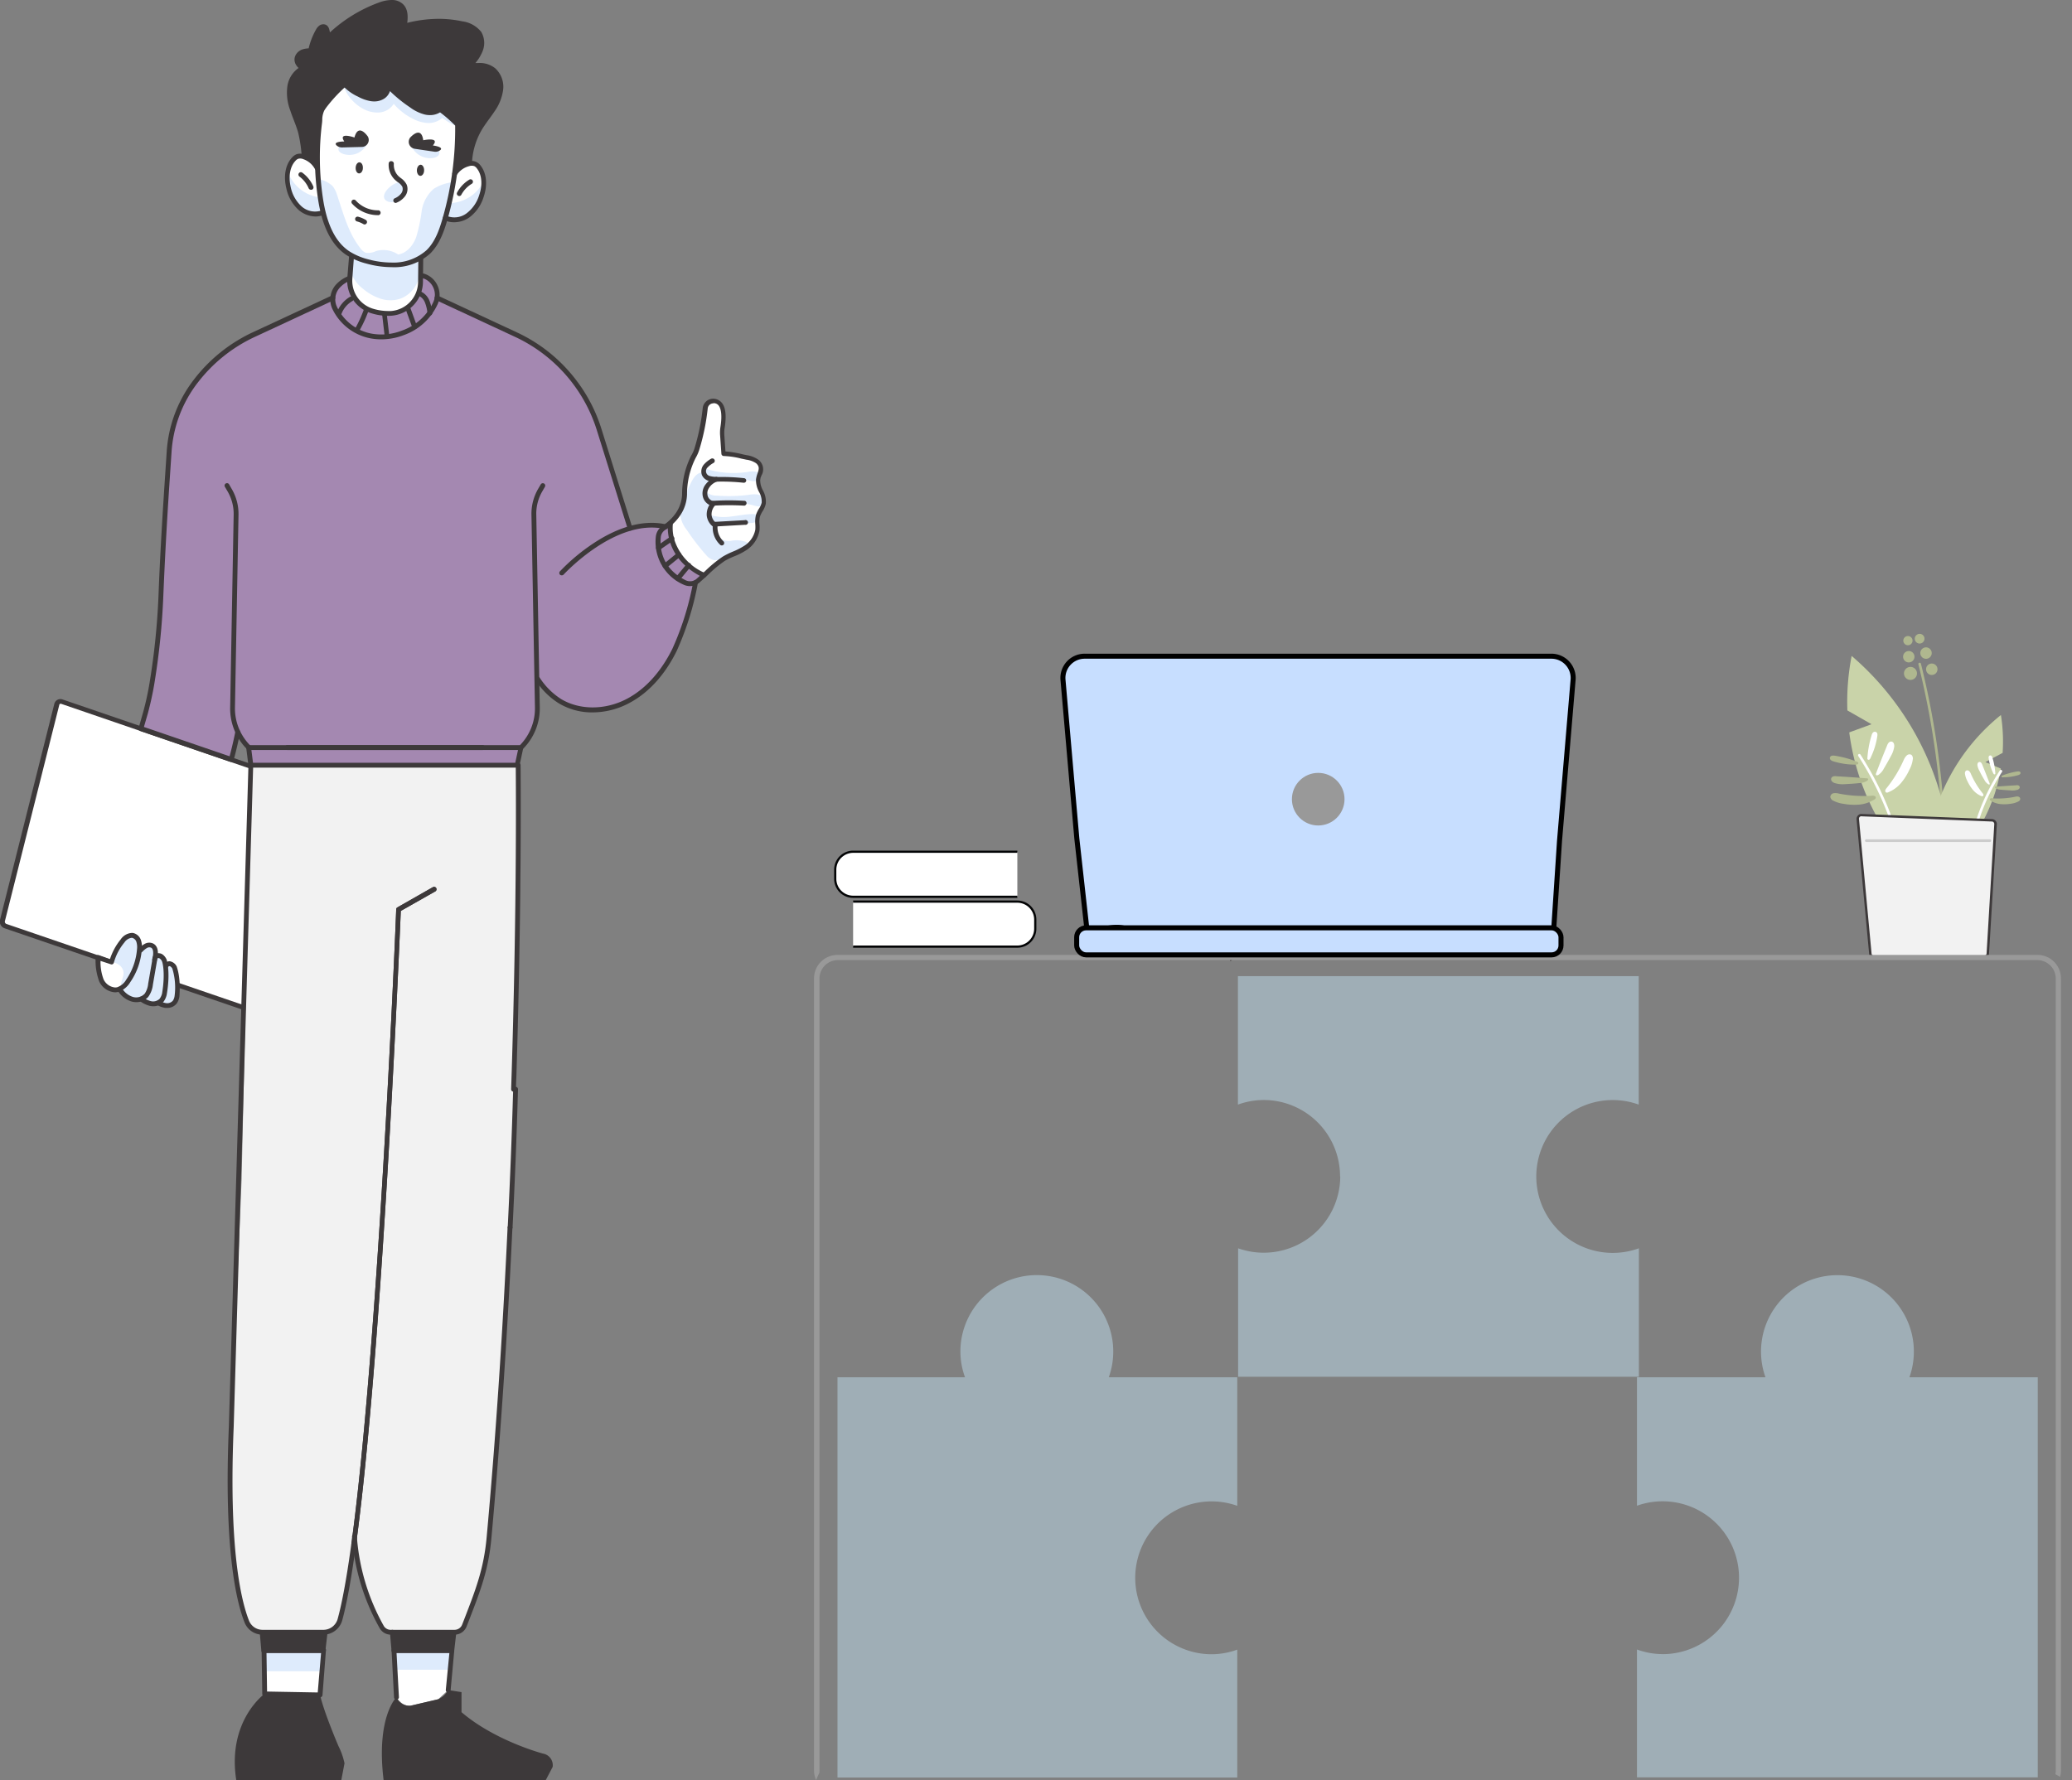 <svg id="Layer_1" data-name="Layer 1" xmlns="http://www.w3.org/2000/svg" viewBox="0 0 449.76 386.43"><rect x="0" y="0" width="449.76" height="386.43" fill="#808080" stroke="none"/><title>_</title><path d="M290.88,255.39a16.58,16.58,0,0,0-16.59-16.58,16.36,16.36,0,0,0-5.58,1v-27.9h87v27.9A16.59,16.59,0,1,0,350.17,272a16.69,16.69,0,0,0,5.58-1v27.89h-87V271a16.61,16.61,0,0,0,22.17-15.63Z" style="fill:#bedced;opacity:0.5"/><path d="M181.79,385.89h86.78V358.13a16.36,16.36,0,0,1-5.58,1,16.59,16.59,0,1,1,5.58-32.22V299H240.68a16.59,16.59,0,1,0-32.21-5.58,16.36,16.36,0,0,0,1,5.58H181.79Z" style="fill:#bedced;opacity:0.5"/><path d="M360.91,359.1a16.36,16.36,0,0,1-5.58-1v27.76h87V299H414.47a16.59,16.59,0,1,0-31.25,0H355.33v27.89a16.59,16.59,0,1,1,5.58,32.22Z" style="fill:#bedced;opacity:0.5"/><path d="M267,207.83a.39.39,0,1,1,0,.77Z" style="fill:#3d393a"/><path d="M421.85,197.28h0a.3.3,0,0,1-.28-.3,181.42,181.42,0,0,0-5.15-52.75.28.28,0,1,1,.55-.14A182.21,182.21,0,0,1,422.14,197,.29.29,0,0,1,421.85,197.28Z" style="fill:#afb78f"/><path d="M420.41,145.89a1.24,1.24,0,1,1-.5-1.69A1.24,1.24,0,0,1,420.41,145.89Z" style="fill:#afb78f"/><path d="M419.16,142.38a1.24,1.24,0,1,1-.5-1.69A1.24,1.24,0,0,1,419.16,142.38Z" style="fill:#afb78f"/><path d="M417.61,139.16a1.05,1.05,0,0,1-1.85-1,1.07,1.07,0,0,1,1.43-.43A1.05,1.05,0,0,1,417.61,139.16Z" style="fill:#afb78f"/><path d="M415,139.6a1,1,0,1,1-.42-1.42A1,1,0,0,1,415,139.6Z" style="fill:#afb78f"/><circle cx="414.33" cy="142.58" r="1.24" transform="translate(246.3 547.25) rotate(-86.44)" style="fill:#afb78f"/><path d="M415.94,146.87a1.41,1.41,0,0,1-2.48-1.35,1.41,1.41,0,1,1,2.48,1.35Z" style="fill:#afb78f"/><path d="M401,154.23l5.25,3L401.41,159a51.82,51.82,0,0,0,11.19,26.05l10.86.55a62.09,62.09,0,0,0-21.53-43.2A52,52,0,0,0,401,154.23Z" style="fill:#c9d3a9"/><path d="M434.7,163.45l-3.74,2,3.35,1.41a36.36,36.36,0,0,1-8.43,18l-7.62.13a43.51,43.51,0,0,1,16.07-29.76A36.5,36.5,0,0,1,434.7,163.45Z" style="fill:#c9d3a9"/><path d="M413.68,191.15a.29.29,0,0,1-.29-.26,52.79,52.79,0,0,0-1.72-8.36,67.41,67.41,0,0,0-8.31-18.4.29.29,0,0,1,.09-.4.28.28,0,0,1,.39.09,67.48,67.48,0,0,1,8.38,18.57,54.78,54.78,0,0,1,1.75,8.45.29.29,0,0,1-.26.31Z" style="fill:#fff"/><path d="M407,158.86a.62.62,0,0,0-.51.25,1.75,1.75,0,0,0-.24.54,21.69,21.69,0,0,0-.91,5,.28.28,0,0,0,.46.24h0a1.05,1.05,0,0,0,.27-.44,16,16,0,0,0,1.42-4.59,1.54,1.54,0,0,0,0-.64A.59.59,0,0,0,407,158.86Z" style="fill:#fff"/><path d="M397.22,164.41a.6.6,0,0,1,.45-.35,1.68,1.68,0,0,1,.59,0,21.81,21.81,0,0,1,4.94,1.36.28.28,0,0,1,0,.52h0a1.28,1.28,0,0,1-.52.06,16.11,16.11,0,0,1-4.74-.72,1.38,1.38,0,0,1-.56-.3A.58.58,0,0,1,397.22,164.41Z" style="fill:#afb78f"/><path d="M411.17,162.12a1.5,1.5,0,0,0-.08-.7.69.69,0,0,0-.52-.43.76.76,0,0,0-.63.28,2,2,0,0,0-.34.63c-.82,2-1.62,4-2.4,6.07a.36.36,0,0,0,0,.2c0,.19.32.17.49.08a3.61,3.61,0,0,0,1.21-1.36c.54-.9,1.05-1.81,1.54-2.73A5.75,5.75,0,0,0,411.17,162.12Z" style="fill:#fff"/><path d="M398.25,170a1.43,1.43,0,0,1-.59-.36.7.7,0,0,1-.17-.66.74.74,0,0,1,.52-.45,2.42,2.42,0,0,1,.71,0c2.18.13,4.35.27,6.52.45a.35.35,0,0,1,.2.05c.15.12,0,.37-.15.48a3.46,3.46,0,0,1-1.74.5c-1,.11-2.09.18-3.13.23A5.66,5.66,0,0,1,398.25,170Z" style="fill:#afb78f"/><path d="M413.26,164.93a27.7,27.7,0,0,1-3.74,6.16,1.23,1.23,0,0,0-.29.49.42.42,0,0,0,.22.48.56.56,0,0,0,.4-.05,7.23,7.23,0,0,0,2.78-2,12.73,12.73,0,0,0,1.85-2.93,6.52,6.52,0,0,0,.72-2.21,1.09,1.09,0,0,0-.3-1,.87.87,0,0,0-1,.13A2.75,2.75,0,0,0,413.26,164.93Z" style="fill:#fff"/><path d="M399.13,172.28a27.61,27.61,0,0,0,7.2.47,1.06,1.06,0,0,1,.56.05.4.4,0,0,1,.27.45.56.56,0,0,1-.27.3,7.34,7.34,0,0,1-3.25,1.12,13,13,0,0,1-3.46-.16,6.88,6.88,0,0,1-2.23-.68,1.13,1.13,0,0,1-.66-.83.88.88,0,0,1,.71-.79A2.88,2.88,0,0,1,399.13,172.28Z" style="fill:#afb78f"/><path d="M427.55,185.73h0a.28.28,0,0,1-.26-.31,34.76,34.76,0,0,1,1.17-5.68,45.38,45.38,0,0,1,5.63-12.47.28.28,0,0,1,.39-.09.29.29,0,0,1,.09.4,44.13,44.13,0,0,0-6.71,17.89A.29.29,0,0,1,427.55,185.73Z" style="fill:#fff"/><path d="M432,164a.4.4,0,0,1,.34.17.9.9,0,0,1,.16.36,14.39,14.39,0,0,1,.62,3.38.19.19,0,0,1-.31.16h0a.73.73,0,0,1-.19-.29,11,11,0,0,1-.94-3.08.85.85,0,0,1,0-.42A.4.4,0,0,1,432,164Z" style="fill:#fff"/><path d="M438.58,167.72a.39.39,0,0,0-.3-.24,1.28,1.28,0,0,0-.39,0,15,15,0,0,0-3.31.91.19.19,0,0,0,0,.35h0a.69.69,0,0,0,.35,0,11,11,0,0,0,3.18-.47,1.09,1.09,0,0,0,.38-.21A.38.38,0,0,0,438.58,167.72Z" style="fill:#afb78f"/><path d="M429.24,166.18a.94.94,0,0,1,.05-.47.5.5,0,0,1,.34-.29.52.52,0,0,1,.43.19,1.55,1.55,0,0,1,.23.42c.55,1.35,1.08,2.71,1.6,4.07a.24.24,0,0,1,0,.14c0,.13-.22.11-.33,0a2.3,2.3,0,0,1-.81-.91c-.36-.6-.71-1.21-1-1.83A3.77,3.77,0,0,1,429.24,166.18Z" style="fill:#fff"/><path d="M437.89,171.47a.86.86,0,0,0,.4-.24.45.45,0,0,0,.11-.44.47.47,0,0,0-.35-.3,1.23,1.23,0,0,0-.47,0c-1.46.08-2.92.18-4.37.3a.18.18,0,0,0-.13,0c-.11.08,0,.24.09.32a2.37,2.37,0,0,0,1.17.33q1.05.11,2.1.15A3.54,3.54,0,0,0,437.89,171.47Z" style="fill:#afb78f"/><path d="M427.84,168.07a18.66,18.66,0,0,0,2.5,4.12.79.79,0,0,1,.19.33.27.27,0,0,1-.14.32.32.32,0,0,1-.27,0,4.88,4.88,0,0,1-1.86-1.35,8.93,8.93,0,0,1-1.25-2,4.72,4.72,0,0,1-.48-1.49.75.75,0,0,1,.21-.68.58.58,0,0,1,.7.09A1.87,1.87,0,0,1,427.84,168.07Z" style="fill:#fff"/><path d="M437.3,173a18.55,18.55,0,0,1-4.82.32.81.81,0,0,0-.38,0,.28.28,0,0,0-.18.3.35.35,0,0,0,.18.2,4.86,4.86,0,0,0,2.18.75,9,9,0,0,0,2.32-.1,4.46,4.46,0,0,0,1.49-.46.71.71,0,0,0,.44-.56.57.57,0,0,0-.47-.52A1.78,1.78,0,0,0,437.3,173Z" style="fill:#afb78f"/><path d="M432.38,178.1,404.08,177a.82.82,0,0,0-.83.88L406,207a.79.79,0,0,0,.79.73h23.91a.81.81,0,0,0,.8-.75L433.15,179A.8.8,0,0,0,432.38,178.1Z" style="fill:#f2f2f2"/><path d="M430.69,208H406.78a1.07,1.07,0,0,1-1.06-1L403,177.88a1.11,1.11,0,0,1,.28-.82,1,1,0,0,1,.83-.35l28.3,1.12a1.06,1.06,0,0,1,.75.35,1,1,0,0,1,.28.78L431.75,207A1.06,1.06,0,0,1,430.69,208Zm-26.64-30.8a.53.53,0,0,0-.4.18.5.5,0,0,0-.13.41L406.25,207a.53.53,0,0,0,.53.48h23.91a.53.53,0,0,0,.53-.5l1.67-28.07a.57.57,0,0,0-.14-.39.5.5,0,0,0-.38-.17l-28.3-1.13Z" style="fill:#3d393a"/><path d="M431.93,182.79H405.11a.29.29,0,0,1,0-.58h26.82a.29.29,0,0,1,0,.58Z" style="fill:#ccc"/><path d="M53.32,218.88,1.21,201a1,1,0,0,1-.66-1.2L12.36,152.9a.84.84,0,0,1,1.1-.6l52.11,17.85a1,1,0,0,1,.66,1.2L54.42,218.28A.84.84,0,0,1,53.32,218.88Z" style="fill:#fff"/><path d="M53.61,219.45a1.24,1.24,0,0,1-.46-.08L1,201.53a1.53,1.53,0,0,1-1-1.82l11.8-46.94a1.35,1.35,0,0,1,1.32-1,1.24,1.24,0,0,1,.46.08l52.11,17.84a1.56,1.56,0,0,1,1,1.83L54.93,218.41A1.34,1.34,0,0,1,53.61,219.45ZM13.17,152.78a.29.29,0,0,0-.3.25L1.06,200a.52.52,0,0,0,.32.58l52.11,17.84a.3.3,0,0,0,.42-.23l11.81-46.93a.52.52,0,0,0-.32-.58L13.29,152.8Z" style="fill:#3d393a"/><path d="M21.27,207.86a12,12,0,0,0,.92,4.87,3.85,3.85,0,0,0,1.29,1.8,2.32,2.32,0,0,0,2.64-.09,3.18,3.18,0,0,0,1.78,2.07,3.75,3.75,0,0,0,3,.31,2.74,2.74,0,0,0,2.34,1,3.07,3.07,0,0,0,2.44-1.2c.13-2,.26-4,.39-6a4.57,4.57,0,0,0-.21-2.18,1.59,1.59,0,0,0-1.77-1,5.75,5.75,0,0,0-.38-1.48,1.6,1.6,0,0,0-1-.9,2.43,2.43,0,0,0-1.94.65,5.71,5.71,0,0,0-.8-2,1.91,1.91,0,0,0-1.81-.81,2.62,2.62,0,0,0-1.5,1.21,19,19,0,0,0-2.48,4.63A16.33,16.33,0,0,1,21.27,207.86Z" style="fill:#fff"/><path d="M38.63,213.65a9.27,9.27,0,0,0-1.19-4,.83.83,0,0,0-.49-.41.73.73,0,0,0-.71.45,2.18,2.18,0,0,0-.19.56,3.34,3.34,0,0,0-.26-1.75,1.79,1.79,0,0,0-2.09-.82,4.45,4.45,0,0,0,.06-1.26,1.53,1.53,0,0,0-.6-1.07,1.57,1.57,0,0,0-1.4-.08,4.8,4.8,0,0,0-1.21.8,5.08,5.08,0,0,0-.61-2,1.79,1.79,0,0,0-1.76-.89c-.69.15-1.13.81-1.5,1.41l-2.51,4.12a6.89,6.89,0,0,1,1.59.71,2.38,2.38,0,0,1,1,1.35c.28,1.14-.6,2.27-.51,3.43a2.81,2.81,0,0,0,2.1,2.28c.6.18,1.25.21,1.86.37s1.33.52,2,.74a2.88,2.88,0,0,0,2.1,0,1.74,1.74,0,0,0,.26-.15.57.57,0,0,0,0,.26.63.63,0,0,0,.47.32,1.73,1.73,0,0,0,.6,0l1.14-.18a2,2,0,0,0,.9-.3,2,2,0,0,0,.5-.79,4.52,4.52,0,0,0,.36-3.14Z" style="fill:#deebfc"/><path d="M25,215.43a4.08,4.08,0,0,1-3.46-2.35,12.91,12.91,0,0,1-.78-5.22.53.53,0,0,1,.22-.43.55.55,0,0,1,.48-.07l2.41.86a13.22,13.22,0,0,1,2.33-4.28,3.16,3.16,0,0,1,2.34-1.4l.31,0a2.31,2.31,0,0,1,1.73,1.53,4.68,4.68,0,0,1,.2,2.07,14.43,14.43,0,0,1-2.52,7.11,4.76,4.76,0,0,1-2.53,2.07A3,3,0,0,1,25,215.43Zm-3.18-6.82a10.78,10.78,0,0,0,.66,4A3.06,3.06,0,0,0,25,214.38a1.89,1.89,0,0,0,.47-.06,3.67,3.67,0,0,0,1.93-1.64,13.58,13.58,0,0,0,2.34-6.6,3.89,3.89,0,0,0-.14-1.62,1.31,1.31,0,0,0-.92-.86h-.14a2.27,2.27,0,0,0-1.53,1A11.77,11.77,0,0,0,24.71,209a.55.55,0,0,1-.27.33.51.51,0,0,1-.42,0Z" style="fill:#3d393a"/><path d="M29.57,217.57a4.19,4.19,0,0,1-1-.14,5.35,5.35,0,0,1-3-2.35.53.53,0,1,1,.89-.57,4.26,4.26,0,0,0,2.36,1.91,2.52,2.52,0,0,0,2.61-.72,4.72,4.72,0,0,0,.74-2.17l1-5.79c.13-.76.16-1.72-.37-2a1,1,0,0,0-.92.08,4.25,4.25,0,0,0-1,.84.53.53,0,0,1-.76-.73,5,5,0,0,1,1.26-1,2,2,0,0,1,1.89-.08c.88.47,1.18,1.51.92,3.11l-1,5.8a5.54,5.54,0,0,1-1,2.65A3.4,3.4,0,0,1,29.57,217.57Z" style="fill:#3d393a"/><path d="M33.27,218.45a3.42,3.42,0,0,1-.77-.08,6.43,6.43,0,0,1-2.18-1.07.53.53,0,0,1,.61-.86,5.16,5.16,0,0,0,1.8.9,2,2,0,0,0,1.93-.52,3.28,3.28,0,0,0,.51-1.09c.77-4.55.08-6.89,0-7a1.39,1.39,0,0,0-.63-.72c-.37,0-.42,0-.47.31a.52.52,0,1,1-1-.16,1.31,1.31,0,0,1,1.62-1.19c.7.07,1.31.89,1.5,1.41,0,.11.86,2.59,0,7.56a4,4,0,0,1-.72,1.57A2.81,2.81,0,0,1,33.27,218.45Z" style="fill:#3d393a"/><path d="M36.28,218.81l-.41,0a4.91,4.91,0,0,1-1.75-.63.53.53,0,0,1,.52-.92,4,4,0,0,0,1.37.51,1.63,1.63,0,0,0,1.54-.56,2.45,2.45,0,0,0,.34-.93,14.09,14.09,0,0,0-.48-6,1.21,1.21,0,0,0-.54-.53c-.24,0-.29.06-.34.15a.53.53,0,0,1-.71.24.52.52,0,0,1-.23-.7,1.31,1.31,0,0,1,1.32-.74,2,2,0,0,1,1.45,1.14c0,.1.93,2.17.58,6.5a3.49,3.49,0,0,1-.52,1.43A2.53,2.53,0,0,1,36.28,218.81Z" style="fill:#3d393a"/><path d="M47.26,77.68a31.92,31.92,0,0,1,7.29-4.91c7.16-3.69,17.68-8.16,17.68-8.16s.42-3.8,2.87-3.89l16.64-.86s3.69,1.52,3.13,4.75c0,0,22,9.25,27.05,15,0,0,7.15,7.79,9,16.26l5.88,18.76s4.25-1.67,7.2,0l1.4-1.05s-.67,7.25,7.47,11.2L151,126.54s-2.72,16.17-10.19,22.45c0,0-13.91,12-24.09-1.58v6.21s0,5.74-3.64,8.67l-.81,3.84-57.8-.39L54,161.91a8.2,8.2,0,0,1-2.59-3.5l-1.17,6.48-19.61-6.72,1.76-6.27s3.09-19.75,2.91-30.08c0,0,1-23,2.24-28.74A29,29,0,0,1,47.26,77.68Z" style="fill:#ab8aba;opacity:0.85"/><path d="M145.36,113.63a10.79,10.79,0,0,0,3.24-6.36s-.11-5.58,2.41-9.06l2-8.57s-.2-3.58,2.33-2.6c0,0,1.93.49,1.71,4.16L156.76,94l.3,4.49,5.92,1s3.39-.17,1.58,4.63c0,0,2.08,4.15,0,7.83,0,0,.33,4.45-2.19,6.52l-4.62,2.45-4.9,3.9S146.5,123.23,145.36,113.63Z" style="fill:#fff"/><path d="M54.45,166.13l-2,89.83-2,48.2s-.76,18.69-.46,23.48c0,0,1.25,17.19,3.05,22.75a5.53,5.53,0,0,0,3.93,4H70.71s2.74-.38,3.67-4.95L77,333.6a48.85,48.85,0,0,0,5.89,19.6s.29,1.16,2.31,1.16H98.58a3.41,3.41,0,0,0,2.61-2.47L105,340.66s.83-2.38,1.81-14.67l3-43.13,1.7-30,.88-35.35.47-27.45,0-24Z" style="fill:#f2f2f2"/><path d="M85.52,358.35l.54,10.11s1.37,2.5,3.73,1.7l5.33-1.26,2.17-2,.83-8.56Z" style="fill:#fff"/><polygon points="70.25 358.35 69.44 367.97 57.4 367.75 57.26 358.35 70.25 358.35" style="fill:#fff"/><path d="M57.4,367.75s-8.11,5.85-6.12,18.68H74.09l.69-3.62a14.88,14.88,0,0,0-1.29-3.69s-3.26-7.59-4-11.15Z" style="fill:#3d393a"/><path d="M86.06,368.46s-4.47,4.27-2.79,18h35.19l1.5-2.86a2.55,2.55,0,0,0-2.06-2.89s-10.39-2.72-17.72-9v-4.35l-2.89-.46a4.57,4.57,0,0,1-2.17,2l-6,1.4A3,3,0,0,1,86.06,368.46Z" style="fill:#3d393a"/><polygon points="56.92 354.36 57.26 358.35 70.1 358.6 70.7 354.36 56.92 354.36" style="fill:#3d393a"/><polygon points="85.17 354.19 98.58 354.36 98.1 358.6 85.5 358.23 85.17 354.19" style="fill:#3d393a"/><path d="M154.38,104.73a1.6,1.6,0,0,1-.54.81,2.28,2.28,0,0,0-.72,2.42c.31.66,1.1,1.05,1.24,1.75s-.4,1.35-.4,2.06.73,1.46,1.07,2.22.3,1.76.81,2.47a3.25,3.25,0,0,0,2.9.94,6,6,0,0,1,3.13.23.84.84,0,0,1,.45.44c.13.44-.37.79-.78,1l-4.73,2.12a3.39,3.39,0,0,1-1.77.43,3.15,3.15,0,0,1-1.78-1.15,47.58,47.58,0,0,1-4.17-5.42,6.58,6.58,0,0,1-1.38-2.94,6.46,6.46,0,0,1,.46-2.67,28.33,28.33,0,0,1,2-5c.49-.9,1.23-1.83,2.25-1.87.06.53.61.82,1.07,1.06S154.45,104.2,154.38,104.73Z" style="fill:#deebfc"/><path d="M165.08,103.67a1.15,1.15,0,0,1-1,.79,3.85,3.85,0,0,1-1.34-.13,28.57,28.57,0,0,0-6.72-.55,4.43,4.43,0,0,1-2.11-.25,1.41,1.41,0,0,1-.76-1.77,20.08,20.08,0,0,0,9.3.67,3.85,3.85,0,0,1,1.72,0A1.18,1.18,0,0,1,165.08,103.67Z" style="fill:#deebfc"/><path d="M153.17,106.7a3.47,3.47,0,0,0,2.45.9,33.55,33.55,0,0,0,6.94-.18,6.78,6.78,0,0,1,1.68-.09,2,2,0,0,1,1.45.76,1.22,1.22,0,0,1-.06,1.54c-.52.5-1.35.3-2,.11a18.67,18.67,0,0,0-6.09-.62,7.21,7.21,0,0,1-2.93-.14A2,2,0,0,1,153.17,106.7Z" style="fill:#deebfc"/><path d="M164.65,112.36a1,1,0,0,1-.55.94,2.9,2.9,0,0,1-1.13.24l-5.37.44a4.8,4.8,0,0,1-2.2-.17,1.88,1.88,0,0,1-1.22-2,10,10,0,0,0,4.43.33c1.48-.16,2.95-.47,4.43-.53a2.48,2.48,0,0,1,1,.09A1,1,0,0,1,164.65,112.36Z" style="fill:#deebfc"/><path d="M57.21,362.82H69.72c.18-1.49.37-2.92.55-4.41H57Z" style="fill:#deebfc"/><path d="M85.41,358.24H98.12l-.44,4.25H85.84C85.74,361.12,85.51,359.61,85.41,358.24Z" style="fill:#deebfc"/><path d="M82.74,73.67a12.64,12.64,0,0,1-2.45-.24,11.59,11.59,0,0,1-8.09-6.26,4.83,4.83,0,0,1,1-5.66,7,7,0,0,1,2.65-1.64.53.53,0,0,1,.63.4.54.54,0,0,1-.4.63,6,6,0,0,0-2.15,1.37,3.77,3.77,0,0,0-.75,4.42A10.43,10.43,0,0,0,80.5,72.4a12.16,12.16,0,0,0,6.74-.63,11.71,11.71,0,0,0,6.85-6.27A3.79,3.79,0,0,0,94,62.31a3.62,3.62,0,0,0-2.36-1.94.53.53,0,0,1,.26-1,4.71,4.71,0,0,1,3,2.48,4.9,4.9,0,0,1,.15,4.07,12.75,12.75,0,0,1-7.45,6.85A13.6,13.6,0,0,1,82.74,73.67Z" style="fill:#3d393a"/><path d="M93.31,68.51a.54.54,0,0,1-.52-.46,8.22,8.22,0,0,0-.56-2.4,2.61,2.61,0,0,0-1.51-1.5.52.52,0,1,1,.31-1,3.69,3.69,0,0,1,2.16,2.06,9.61,9.61,0,0,1,.65,2.7.54.54,0,0,1-.46.59Z" style="fill:#3d393a"/><path d="M90,71.45a.53.53,0,0,1-.49-.34l-1.67-4.54a.53.53,0,0,1,1-.36l1.66,4.54a.52.52,0,0,1-.31.67A.57.57,0,0,1,90,71.45Z" style="fill:#3d393a"/><path d="M84,73.3a.53.53,0,0,1-.52-.47l-.51-4.38a.52.52,0,1,1,1-.13l.51,4.39a.53.53,0,0,1-.46.59Z" style="fill:#3d393a"/><path d="M77.6,72a.57.57,0,0,1-.25-.06.52.52,0,0,1-.2-.72,27.76,27.76,0,0,0,1.82-4,.52.52,0,0,1,.67-.32.54.54,0,0,1,.32.67,28.55,28.55,0,0,1-1.9,4.13A.51.51,0,0,1,77.6,72Z" style="fill:#3d393a"/><path d="M73.66,68.42a.69.69,0,0,1-.2,0,.53.53,0,0,1-.29-.69A6.64,6.64,0,0,1,76,64.42a.53.53,0,0,1,.52.92,5.47,5.47,0,0,0-2.38,2.75A.53.53,0,0,1,73.66,68.42Z" style="fill:#3d393a"/><path d="M136.76,115.19a.53.53,0,0,1-.5-.37l-6.72-21.46a33.21,33.21,0,0,0-5.21-10.1l-.08-.11a33.36,33.36,0,0,0-12.41-10l-17.2-8a.53.53,0,0,1-.25-.7.52.52,0,0,1,.7-.25l17.2,8a34.32,34.32,0,0,1,12.79,10.34l.09.12a34.05,34.05,0,0,1,5.37,10.42l6.72,21.46a.52.52,0,0,1-.34.65Z" style="fill:#3d393a"/><path d="M113.09,162.82H62.36a.53.53,0,0,1-.53-.53.52.52,0,0,1,.53-.52h50.51a11.41,11.41,0,0,0,3.25-8.14l-.76-41.88a10.78,10.78,0,0,1,1.47-5.65l.55-.94a.52.52,0,1,1,.9.53l-.54.94a9.61,9.61,0,0,0-1.33,5.1l.76,41.88a12.46,12.46,0,0,1-3.67,9l0,0A.52.52,0,0,1,113.09,162.82Z" style="fill:#3d393a"/><path d="M121.91,124.9a.53.53,0,0,1-.35-.13.53.53,0,0,1,0-.75,42.24,42.24,0,0,1,7.16-6c5.66-3.78,11.14-5.23,15.83-4.18a.52.52,0,1,1-.23,1c-10.71-2.38-21.87,9.8-22,9.92A.52.52,0,0,1,121.91,124.9Z" style="fill:#3d393a"/><path d="M128.68,154.66a14,14,0,0,1-7.43-2,16.23,16.23,0,0,1-5-5,.53.53,0,0,1,.87-.59,15.34,15.34,0,0,0,4.63,4.66c4,2.44,9.52,2.46,14.18.06,5.13-2.65,8.26-7.39,10-10.9a62.33,62.33,0,0,0,4.53-14.51.52.52,0,0,1,.62-.4.53.53,0,0,1,.4.63,63.53,63.53,0,0,1-4.61,14.75c-1.8,3.65-5.07,8.58-10.45,11.36A17,17,0,0,1,128.68,154.66Z" style="fill:#3d393a"/><path d="M149.74,127.24a3.23,3.23,0,0,1-1.43-.34,10.14,10.14,0,0,1-5.95-10.41,3.18,3.18,0,0,1,1.3-2.23l.72-.52a9.87,9.87,0,0,0,2.43-2.52l0,0a7.58,7.58,0,0,0,1.25-3.92,18.48,18.48,0,0,1,2-8.43,7.25,7.25,0,0,0,.75-1.72,46.09,46.09,0,0,0,1.72-8.49,2.29,2.29,0,0,1,2.23-2.1h0a2.45,2.45,0,0,1,1.9.86c.85,1,1.06,2.81.64,5.48a6.69,6.69,0,0,0-.07,1.61l.24,3.5a21.89,21.89,0,0,1,3.52.57c.37.09.75.17,1.12.24a5.75,5.75,0,0,1,2.52,1,2.61,2.61,0,0,1,.65,3.42,4.54,4.54,0,0,0-.27,1,4.67,4.67,0,0,0,.58,2.2,5,5,0,0,1,.64,2.9,4.94,4.94,0,0,1-.72,1.69,5.58,5.58,0,0,0-.55,1.13,5.18,5.18,0,0,0-.1,1.64,8,8,0,0,1,0,1.38,6.42,6.42,0,0,1-3,4.35,14.74,14.74,0,0,1-2.41,1.22,16.42,16.42,0,0,0-2.1,1,26.83,26.83,0,0,0-3.62,3l-.24.23-1.66,1.49A3.12,3.12,0,0,1,149.74,127.24Zm5.06-39.67a1.23,1.23,0,0,0-1.18,1.12,47.47,47.47,0,0,1-1.76,8.71,8.44,8.44,0,0,1-.85,2,17.48,17.48,0,0,0-1.88,7.93,8.54,8.54,0,0,1-1.42,4.47l0,0a10.66,10.66,0,0,1-2.69,2.79l-.72.52a2.08,2.08,0,0,0-.86,1.49c-.24,2.37.14,6.73,5.37,9.36a2.15,2.15,0,0,0,1,.23,2.06,2.06,0,0,0,1.4-.54l1.89-1.71a27.5,27.5,0,0,1,3.77-3.09,16.64,16.64,0,0,1,2.24-1.11,14.78,14.78,0,0,0,2.25-1.13,5.36,5.36,0,0,0,2.59-3.61,8,8,0,0,0,0-1.2,6.12,6.12,0,0,1,.14-2,6.57,6.57,0,0,1,.65-1.36,4.12,4.12,0,0,0,.6-1.33,4.22,4.22,0,0,0-.57-2.3,5.43,5.43,0,0,1-.67-2.74,6.29,6.29,0,0,1,.32-1.26c.29-.83.44-1.34,0-1.92a1.6,1.6,0,0,0-.31-.33,4.87,4.87,0,0,0-2.08-.76l-1.14-.24a17.81,17.81,0,0,0-3.78-.56.52.52,0,0,1-.52-.49l-.28-4a8.29,8.29,0,0,1,.08-1.86c.45-2.89,0-4.11-.41-4.63a1.34,1.34,0,0,0-1.11-.49Z" style="fill:#3d393a"/><path d="M152.83,125.36a.59.59,0,0,1-.23,0c-4.54-2.18-6.36-5.27-7.09-7.48a9.93,9.93,0,0,1-.49-4.36.52.52,0,0,1,.6-.44.53.53,0,0,1,.44.6,9.11,9.11,0,0,0,.46,3.92,11.82,11.82,0,0,0,6.53,6.81.53.53,0,0,1-.22,1Z" style="fill:#3d393a"/><path d="M156.67,118.41a.5.5,0,0,1-.33-.12,5.1,5.1,0,0,1-1.63-4,3.51,3.51,0,0,1-1.3-2.37,3.94,3.94,0,0,1,.58-2.3,2.75,2.75,0,0,1-1.36-1.57,3.16,3.16,0,0,1,.43-2.75,6,6,0,0,1,.82-.91l-.06,0a2.28,2.28,0,0,1-1.46-1.27,2.31,2.31,0,0,1,.43-2.27,6,6,0,0,1,1.6-1.28.53.53,0,0,1,.55.9,5.08,5.08,0,0,0-1.33,1,1.09,1.09,0,0,0,.54,1.89,4.7,4.7,0,0,0,1.36.16.53.53,0,0,1,.51.48.51.51,0,0,1-.41.56,3.36,3.36,0,0,0-1.69,1.34,2.07,2.07,0,0,0-.29,1.81,1.64,1.64,0,0,0,1.3,1.1.52.52,0,0,1,.43.35.53.53,0,0,1-.12.55,2.82,2.82,0,0,0-.78,2.1,2.45,2.45,0,0,0,1.08,1.77.52.52,0,0,1,.23.48,4.08,4.08,0,0,0,1.24,3.43.53.53,0,0,1,.07.74A.54.54,0,0,1,156.67,118.41Z" style="fill:#3d393a"/><path d="M161.38,104.8h0a44.38,44.38,0,0,0-6-.23.53.53,0,0,1,0-1,44.83,44.83,0,0,1,6.13.24.52.52,0,0,1,.47.57A.53.53,0,0,1,161.38,104.8Z" style="fill:#3d393a"/><path d="M161.63,109.78h0a57.15,57.15,0,0,0-6.8,0,.54.54,0,0,1-.56-.5.53.53,0,0,1,.5-.55,57.23,57.23,0,0,1,6.93,0,.53.53,0,0,1,0,1Z" style="fill:#3d393a"/><path d="M155.25,114.34a.53.53,0,0,1-.53-.49.53.53,0,0,1,.5-.56l6.45-.36a.52.52,0,1,1,.06,1l-6.45.37Z" style="fill:#3d393a"/><path d="M112.28,166.65H54.45a.52.52,0,0,1-.52-.46l-.49-3.87a.54.54,0,0,1,.46-.59.54.54,0,0,1,.59.46l.43,3.41h56.93l.73-3.42a.53.53,0,0,1,1,.22l-.82,3.84A.52.52,0,0,1,112.28,166.65Z" style="fill:#3d393a"/><path d="M111.46,237h0a.53.53,0,0,1-.51-.54c1.35-40.69,1-70,1-70.35a.53.53,0,0,1,.52-.53h0a.52.52,0,0,1,.53.52c0,.29.33,29.68-1,70.39A.53.53,0,0,1,111.46,237Z" style="fill:#3d393a"/><path d="M110.71,267h0a.53.53,0,0,1-.5-.55c.53-10.67.88-19.64,1.18-30a.52.52,0,0,1,.54-.51.53.53,0,0,1,.51.54c-.3,10.37-.65,19.35-1.18,30A.53.53,0,0,1,110.71,267Z" style="fill:#3d393a"/><path d="M98.71,354.88H84.8a2.77,2.77,0,0,1-2.39-1.41,47.63,47.63,0,0,1-6-19.83.53.53,0,0,1,.48-.56.52.52,0,0,1,.57.48,46.6,46.6,0,0,0,5.82,19.38,1.74,1.74,0,0,0,1.49.89H98.71a1.78,1.78,0,0,0,1.63-1.19l.59-1.52c2.37-6.15,4.08-10.59,4.7-17.32,1.9-20.82,3.43-43.47,4.55-67.32a.52.52,0,0,1,.55-.5.53.53,0,0,1,.5.55c-1.12,23.87-2.66,46.53-4.56,67.36-.62,6.88-2.36,11.38-4.76,17.61l-.59,1.52A2.81,2.81,0,0,1,98.71,354.88Z" style="fill:#3d393a"/><path d="M70.32,354.88H56.92a4.17,4.17,0,0,1-3.87-2.74c-1.75-4.46-4.5-15.91-3.37-42.49l4.25-143.54a.53.53,0,0,1,.52-.51h0a.53.53,0,0,1,.51.54L50.73,309.69c-1.12,26.39,1.58,37.69,3.29,42.07a3.15,3.15,0,0,0,2.9,2.07h13.4a3.23,3.23,0,0,0,3-2.45C80.9,323.45,86,198.69,86,197.43a.51.51,0,0,1,.26-.44L94,192.58a.53.53,0,0,1,.52.92L87,197.76c-.14,3.28-1.38,33.33-3.46,66.14-2,31.94-5.26,73.09-9.22,87.75A4.26,4.26,0,0,1,70.32,354.88Z" style="fill:#3d393a"/><path d="M70.25,358.88h-13a.52.52,0,0,1-.52-.48l-.35-4a.53.53,0,0,1,1-.09l.31,3.52h12l.4-3.53a.53.53,0,0,1,1,.12l-.46,4A.52.52,0,0,1,70.25,358.88Z" style="fill:#3d393a"/><path d="M98.12,358.88H85.52a.53.53,0,0,1-.53-.48l-.35-4a.53.53,0,0,1,.48-.57.53.53,0,0,1,.57.48l.31,3.52H97.65l.4-3.53a.53.53,0,0,1,1,.12l-.46,4A.52.52,0,0,1,98.12,358.88Z" style="fill:#3d393a"/><path d="M142.92,119.47a.54.54,0,0,1-.44-.23.53.53,0,0,1,.14-.73l2.89-2a.53.53,0,1,1,.59.87l-2.89,2A.52.52,0,0,1,142.92,119.47Z" style="fill:#3d393a"/><path d="M144.36,123.4a.54.54,0,0,1-.41-.2.53.53,0,0,1,.08-.74l3-2.44a.52.52,0,1,1,.66.81l-3,2.45A.52.52,0,0,1,144.36,123.4Z" style="fill:#3d393a"/><path d="M147.12,126.13a.5.5,0,0,1-.34-.13.52.52,0,0,1-.06-.74l2.38-2.87a.53.53,0,0,1,.74-.07.52.52,0,0,1,.07.74l-2.39,2.88A.53.53,0,0,1,147.12,126.13Z" style="fill:#3d393a"/><path d="M50.2,165.41l-.17,0-19.61-6.71a.53.53,0,0,1-.33-.64l1-3.51a62.39,62.39,0,0,0,1.39-6.39,155.36,155.36,0,0,0,1.93-19c.27-7,.68-14.52,1.29-23.78L36.19,98A28.54,28.54,0,0,1,41.57,83.1c.12-.16.23-.32.35-.47l.09-.12A34.4,34.4,0,0,1,54.8,72.17l17.2-8a.53.53,0,1,1,.45,1l-17.2,8a33.25,33.25,0,0,0-12.4,10l-.09.11c-.12.15-.23.31-.34.46a27.55,27.55,0,0,0-5.18,14.36l-.49,7.33c-.61,9.25-1,16.79-1.29,23.75a155.52,155.52,0,0,1-1.94,19.14c-.34,2.09-.82,4.28-1.41,6.5l-.87,3,18.6,6.37c.25-.94.78-3,1.25-5.37a.53.53,0,0,1,.62-.42.53.53,0,0,1,.41.62c-.65,3.29-1.4,6-1.41,6a.52.52,0,0,1-.26.32A.54.54,0,0,1,50.2,165.41Z" style="fill:#3d393a"/><path d="M104.74,162.82H54a.52.52,0,0,1-.37-.16l0,0a12.46,12.46,0,0,1-3.67-9l.76-41.88a9.69,9.69,0,0,0-1.32-5.1l-.55-.94a.53.53,0,1,1,.91-.53l.54.94a10.68,10.68,0,0,1,1.47,5.65L51,153.63a11.41,11.41,0,0,0,3.25,8.14h50.52a.52.52,0,0,1,.52.52A.52.52,0,0,1,104.74,162.82Z" style="fill:#3d393a"/><path d="M86.06,369a.53.53,0,0,1-.53-.5L85,358.38a.53.53,0,1,1,1.05-.05l.54,10.1a.52.52,0,0,1-.5.55Z" style="fill:#3d393a"/><path d="M97.29,367.44h-.05a.53.53,0,0,1-.47-.58l.83-8.56a.52.52,0,0,1,1,.1L97.81,367A.52.52,0,0,1,97.29,367.44Z" style="fill:#3d393a"/><path d="M69.44,368.49h0l-12-.22a.51.51,0,0,1-.51-.51l-.14-9.4a.52.52,0,0,1,.52-.53h0a.52.52,0,0,1,.53.52l.13,8.88,11,.2.77-9.12a.52.52,0,1,1,1,.09L70,368A.53.53,0,0,1,69.44,368.49Z" style="fill:#3d393a"/><path d="M76.8,335.85h-.08a.54.54,0,0,1-.45-.59C82.17,292.07,86,198.37,86,197.43a.51.51,0,0,1,.26-.44L94,192.58a.53.53,0,0,1,.52.92L87,197.76c-.24,5.83-4,95.61-9.72,137.63A.53.53,0,0,1,76.8,335.85Z" style="fill:#3d393a"/><path d="M66.09,35.72a32.19,32.19,0,0,0-.83-6.93c-.46-1.68-1.19-3.26-1.74-4.91a10.4,10.4,0,0,1-.61-5.11,5.07,5.07,0,0,1,3-3.95,2,2,0,0,1-1.25-1,1.66,1.66,0,0,1-.11-1.44,2,2,0,0,1,1.18-1.09A4.69,4.69,0,0,1,67.38,11,15.16,15.16,0,0,1,69,6.72a2.4,2.4,0,0,1,.67-.78.86.86,0,0,1,1,0,1.2,1.2,0,0,1,.32.57,4.58,4.58,0,0,1,.17,1.69A32.05,32.05,0,0,1,82.51,1c1.53-.52,3.42-.86,4.58.26s.94,2.87.67,4.4a26.17,26.17,0,0,1,12.46-.53A5.77,5.77,0,0,1,104,7.23a4.24,4.24,0,0,1,.19,3.82A11.4,11.4,0,0,1,102,14.32c1.87-.21,3.74-.32,5.19.88a4.93,4.93,0,0,1,1.52,4.33,10.21,10.21,0,0,1-1.8,4.38c-.88,1.33-1.9,2.56-2.72,3.93a16,16,0,0,0-2.22,9.09C95.45,38,88.83,39.16,82.26,39.1a60.69,60.69,0,0,1-7-.49C72.05,38.2,68.71,37.59,66.09,35.72Z" style="fill:#3d393a"/><path d="M82.76,39.62h-.51a59.84,59.84,0,0,1-7.07-.49c-3.08-.39-6.6-1-9.4-3a.53.53,0,0,1-.22-.4,31.41,31.41,0,0,0-.81-6.83c-.27-1-.64-1.94-1-2.89-.25-.64-.51-1.31-.73-2a10.72,10.72,0,0,1-.63-5.37,5.9,5.9,0,0,1,2.42-3.88,3.12,3.12,0,0,1-.57-.71,2.13,2.13,0,0,1-.16-1.9,2.62,2.62,0,0,1,1.47-1.39A4.88,4.88,0,0,1,67,10.5a15.07,15.07,0,0,1,1.55-4,2.68,2.68,0,0,1,.84-1,1.52,1.52,0,0,1,.8-.23,1.22,1.22,0,0,1,.79.27,1.63,1.63,0,0,1,.48.82,3.93,3.93,0,0,1,.15.68A31.76,31.76,0,0,1,82.34.52,8.18,8.18,0,0,1,85,0a3.44,3.44,0,0,1,2.46.89c1.07,1,1.13,2.57.94,4.07a28.12,28.12,0,0,1,6.83-.87,24,24,0,0,1,5.11.54,6.28,6.28,0,0,1,4.13,2.31,4.78,4.78,0,0,1,.23,4.31,9.48,9.48,0,0,1-1.5,2.43l.67,0a5.33,5.33,0,0,1,3.62,1.14,5.44,5.44,0,0,1,1.71,4.79,10.56,10.56,0,0,1-1.88,4.61c-.37.56-.77,1.11-1.16,1.64-.53.73-1.08,1.49-1.55,2.27a15.57,15.57,0,0,0-2.15,8.79.52.52,0,0,1-.44.55l-1.11.18A112.62,112.62,0,0,1,82.76,39.62ZM66.6,35.44c2.57,1.74,5.84,2.28,8.71,2.65a57.82,57.82,0,0,0,7,.48c6.15.06,12.42-1,18.48-2l.65-.1a16.61,16.61,0,0,1,2.32-8.92c.49-.82,1.06-1.59,1.6-2.34.38-.53.77-1.07,1.13-1.61a9.5,9.5,0,0,0,1.72-4.15,4.42,4.42,0,0,0-1.34-3.87,4.35,4.35,0,0,0-2.95-.89,16.27,16.27,0,0,0-1.85.13.53.53,0,0,1-.45-.87,11.06,11.06,0,0,0,2.15-3.11,3.71,3.71,0,0,0-.14-3.35c-.73-1.14-2.24-1.59-3.47-1.86a23.76,23.76,0,0,0-4.88-.51,27.86,27.86,0,0,0-7.33,1,.49.49,0,0,1-.49-.12.52.52,0,0,1-.16-.47c.26-1.53.38-3.07-.52-3.93A2.4,2.4,0,0,0,85,1.05a7.23,7.23,0,0,0-2.32.46A31.33,31.33,0,0,0,71.45,8.58a.52.52,0,0,1-.59.09.51.51,0,0,1-.29-.52,4,4,0,0,0-.16-1.49.79.79,0,0,0-.14-.31.19.19,0,0,0-.12,0,.42.42,0,0,0-.24.07,1.8,1.8,0,0,0-.5.61,15,15,0,0,0-1.52,4.12.52.52,0,0,1-.5.41,4.32,4.32,0,0,0-1.44.25,1.54,1.54,0,0,0-.9.8,1.12,1.12,0,0,0,.08,1c.25.41.62.74.85.76a.52.52,0,0,1,.47.46.53.53,0,0,1-.34.56,4.54,4.54,0,0,0-2.69,3.54,9.89,9.89,0,0,0,.6,4.86c.21.65.46,1.3.71,1.94a30.92,30.92,0,0,1,1,3A30.77,30.77,0,0,1,66.6,35.44Z" style="fill:#3d393a"/><path d="M76.47,52.92l-.55,7.46a6.9,6.9,0,0,0,4.82,7.12,11.71,11.71,0,0,0,4,.53,6.91,6.91,0,0,0,6.54-6.84l.08-7.64Z" style="fill:#fff"/><path d="M76.13,55.38a8.75,8.75,0,0,0,.36,4.52,7.9,7.9,0,0,0,2.31,2.8,11.44,11.44,0,0,0,3.8,2.14,6.83,6.83,0,0,0,4.31,0,5.18,5.18,0,0,0,.86-.4,6.6,6.6,0,0,0,3.35-6.13c0-.74-.07-1.47-.13-2.2a15.82,15.82,0,0,1-9.06,1.13A25.42,25.42,0,0,1,76.13,55.38Z" style="fill:#deebfc"/><path d="M84.21,68.57h0A12.19,12.19,0,0,1,80.59,68a7.38,7.38,0,0,1-5.2-7.65L76,52.88a.53.53,0,0,1,.54-.49L91.38,53a.52.52,0,0,1,.51.53l-.08,7.64A7.44,7.44,0,0,1,85,68.54C84.72,68.56,84.47,68.57,84.21,68.57ZM77,53.47l-.52,7A6.35,6.35,0,0,0,80.9,67a11.41,11.41,0,0,0,3.31.52h0c.23,0,.47,0,.69,0a6.36,6.36,0,0,0,5.85-6.3l.08-7.14Z" style="fill:#3d393a"/><path d="M68.86,36.46A5.09,5.09,0,0,0,66.06,34,2.33,2.33,0,0,0,64.59,34a2.21,2.21,0,0,0-.82.6c-1.51,1.62-1.63,4.11-1.09,6.26a8.27,8.27,0,0,0,2.56,4.42,4.94,4.94,0,0,0,4.87.92" style="fill:#fff"/><path d="M70.32,46.13A4.48,4.48,0,0,1,67.08,46a6.88,6.88,0,0,1-3.49-2.91,9.83,9.83,0,0,1-1.1-5.78,8.44,8.44,0,0,0,6.93,5.54Z" style="fill:#deebfc"/><path d="M98.7,37.68a5.13,5.13,0,0,1,3-2.13,2.24,2.24,0,0,1,1.47,0,2.44,2.44,0,0,1,.77.66c1.36,1.74,1.27,4.24.55,6.33a8.25,8.25,0,0,1-2.93,4.19,5,5,0,0,1-4.86.54" style="fill:#fff"/><path d="M96.53,47.24a4.47,4.47,0,0,0,3.24.19,6.91,6.91,0,0,0,3.73-2.6,9.87,9.87,0,0,0,1.58-5.67A8.49,8.49,0,0,1,97.7,44.1Z" style="fill:#deebfc"/><path d="M99.36,27A70.9,70.9,0,0,1,96.6,47.62c-.75,2.56-1.69,5.19-3.6,7.05-3.34,3.27-8.71,3.35-13.22,2.1a14.37,14.37,0,0,1-4.33-1.86c-3.81-2.58-5.27-7.45-5.93-12a60.35,60.35,0,0,1-.19-16.11,8.06,8.06,0,0,1,.58-3.07,8.6,8.6,0,0,1,.65-.93,31.07,31.07,0,0,1,4.29-4.59,9,9,0,0,0,3.08,2.26,8.85,8.85,0,0,0,2.6,1,3.71,3.71,0,0,0,2.67-.49,2.39,2.39,0,0,0,1.06-2.4,26.84,26.84,0,0,0,5.13,4.37,8.7,8.7,0,0,0,3,1.45,3.77,3.77,0,0,0,3.18-.62A29.18,29.18,0,0,1,99.36,27Z" style="fill:#fff"/><path d="M74.54,33.43c-.52-.16-1.08-.52-1.09-1.06a1.06,1.06,0,0,1,.4-.8,2.8,2.8,0,0,1,.82-.43q1.36-.54,2.79-1A4,4,0,0,1,78.58,30a1.44,1.44,0,0,1,1.06.37.63.63,0,0,1,.19.32.74.74,0,0,1-.1.46,4.35,4.35,0,0,1-2.16,2.13A4.4,4.4,0,0,1,74.54,33.43Z" style="fill:#deebfc"/><path d="M94.2,34.26c.53-.11,1.11-.42,1.17-1a1,1,0,0,0-.33-.83,2.89,2.89,0,0,0-.78-.5c-.88-.44-1.78-.83-2.7-1.19a3.84,3.84,0,0,0-1.1-.31,1.55,1.55,0,0,0-1.09.28.66.66,0,0,0-.21.31.71.71,0,0,0,.06.47,4.34,4.34,0,0,0,2,2.3A4.4,4.4,0,0,0,94.2,34.26Z" style="fill:#deebfc"/><path d="M74.49,18.46a9.15,9.15,0,0,0,4.19,5.08,6.42,6.42,0,0,0,3.64.88,4.07,4.07,0,0,0,3.15-1.88,13,13,0,0,0,4,3.16,7.88,7.88,0,0,0,3.3,1A4.51,4.51,0,0,0,96,25.6a16.94,16.94,0,0,0,3.35,1.93,1.8,1.8,0,0,0-.64-1.07l-3-2.9a2.49,2.49,0,0,1-2.28,1,6.43,6.43,0,0,1-2.61-.79,18.14,18.14,0,0,1-6.29-5.25,2.48,2.48,0,0,1-1.81,2.68A5.62,5.62,0,0,1,79.09,21,10.19,10.19,0,0,1,74.49,18.46Z" style="fill:#deebfc"/><path d="M69.19,38.9a5.93,5.93,0,0,1,3,1.49,5.86,5.86,0,0,1,1,2c1.35,4,2.44,8.26,5.09,11.57a2.69,2.69,0,0,0,1.1.91,3.75,3.75,0,0,0,2.23-.36,5.77,5.77,0,0,1,4.81.74c1.88-.29,3.23-1.94,3.9-3.72A34.92,34.92,0,0,0,91.51,46,7.92,7.92,0,0,1,94.14,41a9.6,9.6,0,0,1,4.07-1.44,40.9,40.9,0,0,1-4.08,13.58A6,6,0,0,1,92.83,55a6.35,6.35,0,0,1-1.65.92,15.7,15.7,0,0,1-4.92,1.52c-.8.07-1.61,0-2.41.1a3.67,3.67,0,0,1-.81,0A4.47,4.47,0,0,1,82,57.24c-1.07-.4-2.29-.31-3.34-.78-.8-.37-1.58-1.07-2.43-.85a14.5,14.5,0,0,1-4.71-5.83,26.29,26.29,0,0,1-2-7.24A10.46,10.46,0,0,1,69.19,38.9Z" style="fill:#deebfc"/><path d="M84.33,43.81l.06,0c2.42.81,4.84-4.18,2.28-4.2C85,39.62,81.69,42.87,84.33,43.81Z" style="fill:#deebfc"/><path d="M85,58a20.62,20.62,0,0,1-5.4-.76,15.06,15.06,0,0,1-4.49-1.93C71.91,53.14,69.89,49.1,69,43a60.57,60.57,0,0,1-.19-16.25c0-.24,0-.5.07-.77a5.5,5.5,0,0,1,.58-2.51,10.56,10.56,0,0,1,.68-1,31.63,31.63,0,0,1,4.36-4.67.51.51,0,0,1,.39-.12.52.52,0,0,1,.37.19A8.43,8.43,0,0,0,78.17,20a8.15,8.15,0,0,0,2.44.9,3.52,3.52,0,0,0,.64.05,2.84,2.84,0,0,0,1.65-.46,1.88,1.88,0,0,0,.85-1.85.52.52,0,0,1,.27-.58.55.55,0,0,1,.64.13,25.89,25.89,0,0,0,5,4.28,8.41,8.41,0,0,0,2.82,1.37,4.09,4.09,0,0,0,.85.09,3,3,0,0,0,1.88-.61.53.53,0,0,1,.65,0,28.65,28.65,0,0,1,3.86,3.37.52.52,0,0,1,.14.35A71.2,71.2,0,0,1,97.1,47.76c-.76,2.63-1.74,5.33-3.73,7.29A11.58,11.58,0,0,1,85,58ZM74.8,19A32.08,32.08,0,0,0,71,23.11a10.61,10.61,0,0,0-.61.88,4.85,4.85,0,0,0-.44,2.06,7.56,7.56,0,0,1-.07.82,59.65,59.65,0,0,0,.19,16c.85,5.81,2.71,9.62,5.7,11.65a14,14,0,0,0,4.18,1.79A19.75,19.75,0,0,0,85,57a10.76,10.76,0,0,0,7.59-2.69c1.83-1.79,2.74-4.34,3.46-6.83a70.18,70.18,0,0,0,2.75-20.22,27.72,27.72,0,0,0-3.28-2.87,4.1,4.1,0,0,1-2.21.6,4.81,4.81,0,0,1-1.07-.12,9.1,9.1,0,0,1-3.19-1.53,30.27,30.27,0,0,1-4.4-3.56,3.11,3.11,0,0,1-1.19,1.59,4,4,0,0,1-2.25.65,5.4,5.4,0,0,1-.8-.07,9.22,9.22,0,0,1-2.76-1A10.2,10.2,0,0,1,74.8,19Z" style="fill:#3d393a"/><path d="M68.53,47a5.79,5.79,0,0,1-3.62-1.34,8.73,8.73,0,0,1-2.74-4.7c-.68-2.69-.22-5.21,1.21-6.75a2.66,2.66,0,0,1,1-.73,2.69,2.69,0,0,1,1.82.08,5.66,5.66,0,0,1,3.1,2.67.53.53,0,0,1-.22.71.52.52,0,0,1-.71-.22,4.55,4.55,0,0,0-2.52-2.16,1.71,1.71,0,0,0-1.11-.09,1.57,1.57,0,0,0-.62.46c-1.19,1.27-1.55,3.43-1,5.77a7.84,7.84,0,0,0,2.39,4.15,4.41,4.41,0,0,0,4.33.83.53.53,0,0,1,.69.29.52.52,0,0,1-.29.68A4.67,4.67,0,0,1,68.53,47Z" style="fill:#3d393a"/><path d="M67.49,41.19a.53.53,0,0,1-.49-.32,6.25,6.25,0,0,0-2-2.54.52.52,0,1,1,.61-.85,7.31,7.31,0,0,1,2.4,3,.53.53,0,0,1-.28.69A.49.49,0,0,1,67.49,41.19Z" style="fill:#3d393a"/><path d="M98.55,48.25a4.68,4.68,0,0,1-2.1-.47.52.52,0,1,1,.46-.94,4.39,4.39,0,0,0,4.33-.5A7.8,7.8,0,0,0,104,42.41c.79-2.28.61-4.46-.47-5.83a1.63,1.63,0,0,0-.57-.51,1.75,1.75,0,0,0-1.12,0A4.56,4.56,0,0,0,99.14,38a.53.53,0,0,1-.73.15.52.52,0,0,1-.15-.72,5.54,5.54,0,0,1,3.29-2.35,2.39,2.39,0,0,1,2.78.88c1.3,1.66,1.54,4.21.64,6.82a8.68,8.68,0,0,1-3.14,4.46A5.79,5.79,0,0,1,98.55,48.25Z" style="fill:#3d393a"/><path d="M99.69,42.56a.47.47,0,0,1-.25-.07.52.52,0,0,1-.21-.71A7.29,7.29,0,0,1,101.87,39a.52.52,0,0,1,.54.9,6.25,6.25,0,0,0-2.26,2.36A.51.51,0,0,1,99.69,42.56Z" style="fill:#3d393a"/><path d="M89,29.91l0,0s2.42-2.83,2.87.54c0,0,3.76-.81,2.09,1.13,0,0,2.59.32,1.53,1.07a1.68,1.68,0,0,1-1.21.28l-4.26-.63A1.53,1.53,0,0,1,89,29.91Z" style="fill:#3d393a"/><path d="M79.86,29.66l0,0s-2.06-3.11-2.92.19c0,0-3.63-1.27-2.21.86,0,0-2.61,0-1.65.88a1.72,1.72,0,0,0,1.17.42l4.3-.11A1.52,1.52,0,0,0,79.86,29.66Z" style="fill:#3d393a"/><path d="M85.88,44.06a.53.53,0,0,1-.22-1A3.41,3.41,0,0,0,87.08,42a1.56,1.56,0,0,0,.25-1.46,2.8,2.8,0,0,0-1-1c-.19-.16-.4-.32-.59-.5a4.46,4.46,0,0,1-1.37-3.52A.52.52,0,0,1,85,35a.53.53,0,0,1,.49.56,3.43,3.43,0,0,0,1,2.67c.16.15.34.29.53.44a3.87,3.87,0,0,1,1.27,1.44,2.61,2.61,0,0,1-.36,2.48A4.43,4.43,0,0,1,86.09,44,.54.54,0,0,1,85.88,44.06Z" style="fill:#3d393a"/><path d="M92.06,37c0,.67-.4,1.2-.83,1.18s-.76-.58-.74-1.24.41-1.2.84-1.18S92.09,36.38,92.06,37Z" style="fill:#3d393a"/><path d="M78.77,36.48c0,.67-.4,1.19-.84,1.17s-.76-.57-.73-1.24.4-1.19.84-1.17S78.8,35.81,78.77,36.48Z" style="fill:#3d393a"/><path d="M82,46.71a7.56,7.56,0,0,1-5.56-2.48.53.53,0,0,1,0-.74.54.54,0,0,1,.75,0A6.47,6.47,0,0,0,82,45.66h.16a.53.53,0,0,1,0,1.05Z" style="fill:#3d393a"/><path d="M79.14,48.73a.56.56,0,0,1-.27-.08,5.31,5.31,0,0,0-1.39-.58.54.54,0,0,1-.38-.65.54.54,0,0,1,.65-.37,6.73,6.73,0,0,1,1.66.7.52.52,0,0,1,.18.72A.54.54,0,0,1,79.14,48.73Z" style="fill:#3d393a"/><path d="M177.88,384.8a2.87,2.87,0,0,1,0-.41v-172a4,4,0,0,1,4-3.95h260.4a4,4,0,0,1,3.95,3.95v172a4.07,4.07,0,0,1-.08.79c.34.18.67.37,1,.57a4.77,4.77,0,0,0,.21-1.36v-172a5.09,5.09,0,0,0-5.08-5.08H181.79a5.09,5.09,0,0,0-5.09,5.08v172a5.13,5.13,0,0,0,.45,2.07C177.37,385.89,177.61,385.34,177.88,384.8Z" style="fill:#999"/><path d="M185.18,195.74h35.65a3.9,3.9,0,0,1,3.89,3.89v2a3.9,3.9,0,0,1-3.89,3.88H185.18" style="fill:#fff;stroke:#030405;stroke-width:0.477px"/><path d="M220.83,194.69H185.18a3.9,3.9,0,0,1-3.88-3.89v-2a3.9,3.9,0,0,1,3.88-3.89h35.65" style="fill:#fff;stroke:#030405;stroke-width:0.477px"/><path d="M341.47,147.52l-2,23.71-.95,11.31L337.24,202c-2.71,1.52-5.77-1.67-9.15.27l-82.21,0c-4.14-2.37-6.93.68-10-1L233.74,182l-1-11.41-2-23a4.72,4.72,0,0,1,4.71-5.13H336.75A4.73,4.73,0,0,1,341.47,147.52Z" style="fill:#c7deff;stroke:#000;stroke-width:1.09px"/><rect x="233.71" y="201.43" width="105.13" height="5.87" rx="2.04" style="fill:#c7deff;stroke:#000;stroke-width:1.09px"/><circle cx="286.14" cy="173.5" r="5.71" style="fill:#999"/></svg>